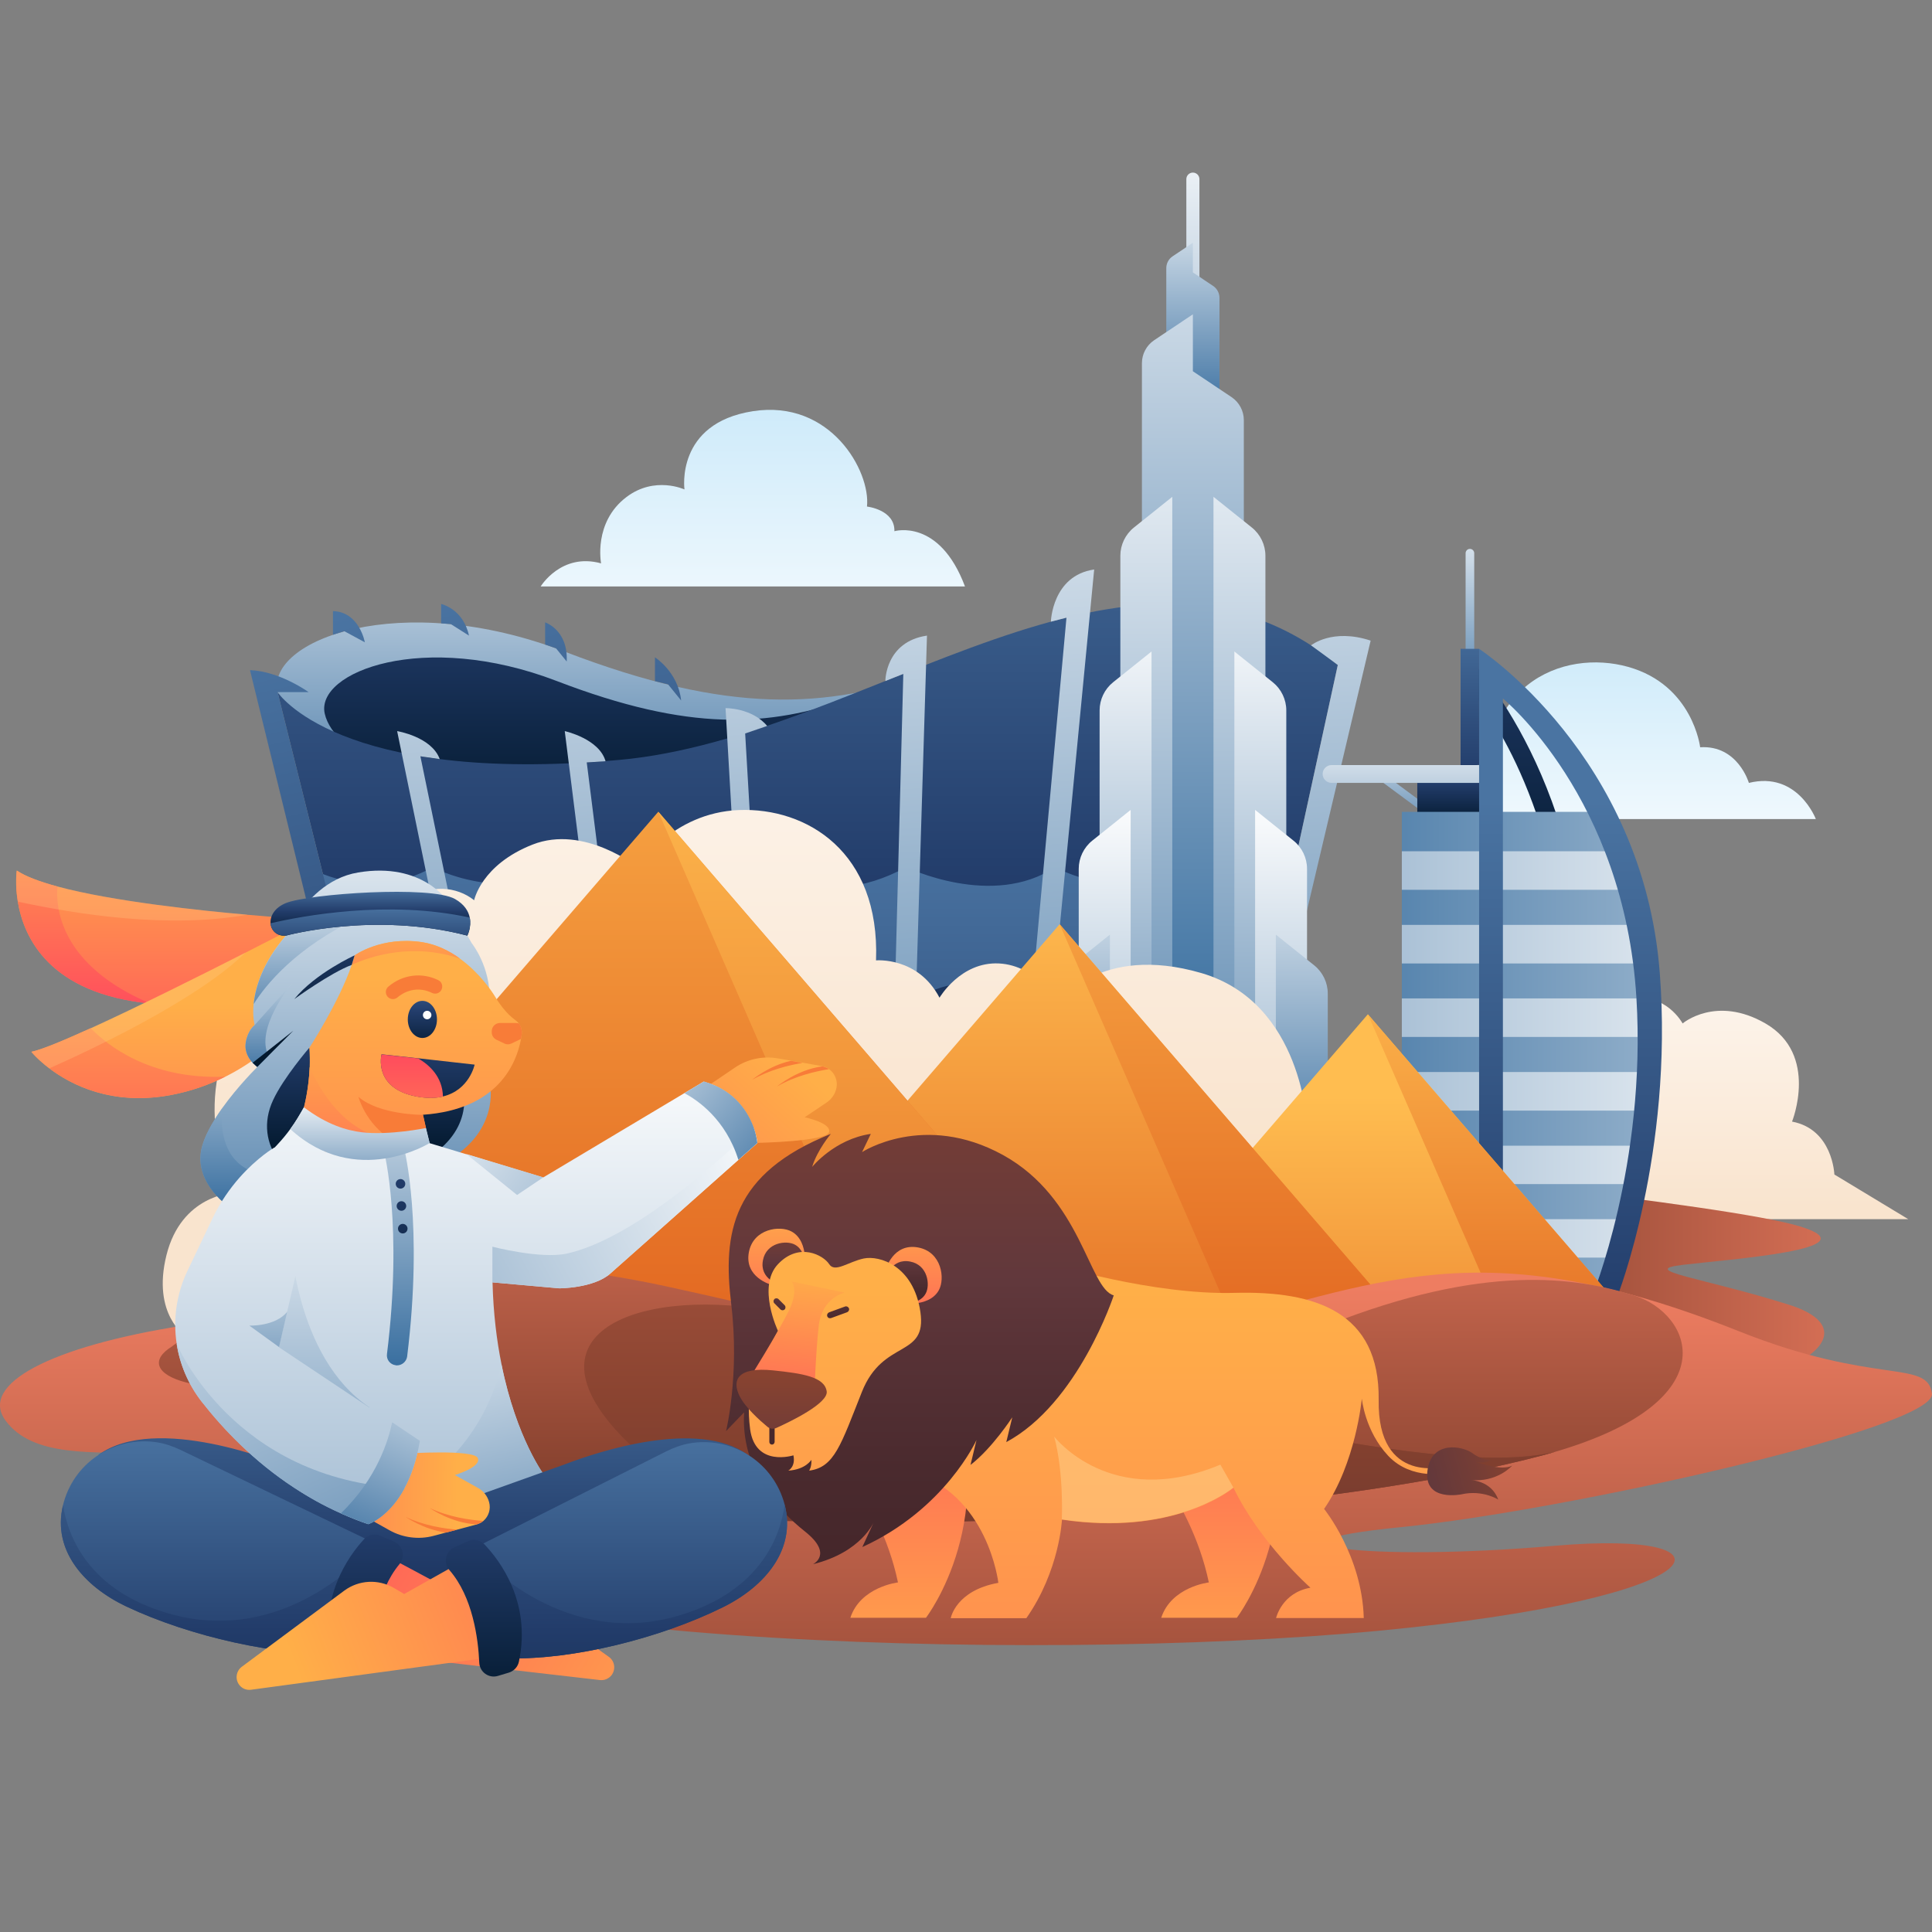 <svg width="1500" height="1500" viewBox="0 0 1500 1500" fill="none" xmlns="http://www.w3.org/2000/svg">
<rect x="0" y="0" width="1500" height="1500" fill="#808080" stroke="none"/>
<path d="M308.449 609.568C308.449 609.568 224.577 577.467 215.498 537.368C206.418 497.269 310.503 456.738 438.366 505.916C566.229 554.986 641.455 550.23 721.869 522.344C721.869 522.236 502.352 671.824 308.449 609.568Z" fill="url(#paint0_linear_200_2)"/>
<path d="M327.255 612.486C327.255 612.486 259.487 586.546 252.137 554.121C244.788 521.696 328.877 489.054 432.205 528.721C535.533 568.388 596.384 564.497 661.342 541.907C661.342 541.907 483.977 662.853 327.255 612.486Z" fill="url(#paint1_linear_200_2)"/>
<path d="M307.043 904.42L215.496 537.368C215.496 537.368 262.08 609.568 480.733 590.005C674.635 572.604 876.32 382.701 1038.66 516.292L954.14 904.42H307.043Z" fill="url(#paint2_linear_200_2)"/>
<path d="M239.383 673.229C239.383 673.229 285.643 701.763 336.01 673.229C336.01 673.229 388.863 703.384 458.252 673.229C458.252 673.229 506.133 707.6 576.388 673.229C576.388 673.229 637.347 710.086 703.494 673.229C703.494 673.229 770.506 705.87 819.252 673.229C819.252 673.229 871.672 703.384 924.309 673.229C924.309 673.229 966.678 701.007 1010.67 673.229L990.564 778.503C990.564 778.503 945.601 751.265 910.907 782.61C910.907 782.61 860.54 745.429 809.308 782.61C809.308 782.61 750.51 739.701 703.494 782.61C703.494 782.61 633.348 746.294 583.845 782.61C583.845 782.61 519.428 742.943 472.303 782.61C472.303 782.61 411.128 738.836 359.14 782.61C359.14 782.61 312.88 750.401 266.62 782.61L239.383 673.229Z" fill="url(#paint3_linear_200_2)"/>
<path d="M377.405 904.421L308.34 567.632C308.34 567.632 335.037 571.955 341.413 589.357L326.39 587.195L391.672 904.312H377.405V904.421Z" fill="url(#paint4_linear_200_2)"/>
<path d="M480.625 904.421L438.473 567.632C438.473 567.632 465.169 573.468 470.141 590.978L455.55 591.951L494.892 904.421H480.625Z" fill="url(#paint5_linear_200_2)"/>
<path d="M583.736 904.42L563.309 549.797C563.309 549.797 583.844 549.473 595.626 563.632L578.548 569.469L598.111 904.42H583.736Z" fill="url(#paint6_linear_200_2)"/>
<path d="M691.282 904.42L701.333 523.209L687.391 528.721C687.391 528.721 687.283 498.242 719.708 493.486L707.17 904.312H691.282V904.42Z" fill="url(#paint7_linear_200_2)"/>
<path d="M789.098 904.421L828.008 479.544L815.902 482.678C815.902 482.678 816.875 446.902 849.516 442.147L804.986 904.421H789.098Z" fill="url(#paint8_linear_200_2)"/>
<path d="M886.371 904.421L941.602 471.87L928.848 470.032C928.848 470.032 929.496 446.902 962.354 442.147L902.259 904.421H886.371Z" fill="url(#paint9_linear_200_2)"/>
<path d="M954.141 904.42L1038.66 516.292C1038.66 516.292 1019.21 501.917 1017.91 501.052C1017.91 501.052 1034.34 487.541 1064.17 497.377L968.083 904.528H954.141V904.42Z" fill="url(#paint10_linear_200_2)"/>
<path d="M307.043 904.42L215.496 537.368H239.599C239.599 537.368 217.226 521.156 194.096 520.291L288.237 904.42H307.043Z" fill="url(#paint11_linear_200_2)"/>
<path d="M267.267 490.028L283.263 498.674C283.263 498.674 279.048 475.004 258.512 474.464V492.838L267.267 490.028Z" fill="url(#paint12_linear_200_2)"/>
<path d="M342.496 483.975V468.951C342.496 468.951 359.573 472.518 364.113 493.486L349.954 484.515L342.496 483.975Z" fill="url(#paint13_linear_200_2)"/>
<path d="M423.232 500.404V483.218C423.232 483.218 441.174 488.947 439.985 513.59L431.663 503.322L423.232 500.404Z" fill="url(#paint14_linear_200_2)"/>
<path d="M508.512 528.83V510.347C508.512 510.347 526.562 521.804 528.831 543.853L518.672 531.316L508.512 528.83Z" fill="url(#paint15_linear_200_2)"/>
<path d="M926.15 276.887C923.34 276.887 921.07 274.617 921.07 271.807V139.08C921.07 136.27 923.34 134 926.15 134C928.96 134 931.23 136.27 931.23 139.08V271.699C931.338 274.617 928.96 276.887 926.15 276.887Z" fill="url(#paint16_linear_200_2)"/>
<path d="M905.504 609.568V208.253C905.504 204.47 907.341 201.011 910.476 198.958L926.148 188.474V211.496L941.82 221.98C944.954 224.033 946.792 227.6 946.792 231.275V609.568H905.504V609.568Z" fill="url(#paint17_linear_200_2)"/>
<path d="M886.588 1051.2V281.966C886.588 274.832 890.155 268.131 896.099 264.132L926.146 244.028V288.235L956.194 308.338C962.138 312.337 965.705 319.039 965.705 326.172V1051.31H886.588V1051.2Z" fill="url(#paint18_linear_200_2)"/>
<path d="M910.153 1051.2H869.838V431.446C869.838 423.015 873.729 414.909 880.322 409.613L910.153 385.727V1051.2V1051.2Z" fill="url(#paint19_linear_200_2)"/>
<path d="M942.146 1051.2H982.462V431.446C982.462 423.015 978.571 414.909 971.978 409.613L942.146 385.727V1051.2V1051.2Z" fill="url(#paint20_linear_200_2)"/>
<path d="M894.048 1051.2H853.732V551.527C853.732 543.097 857.623 534.99 864.217 529.694L894.048 505.808V1051.2V1051.2Z" fill="url(#paint21_linear_200_2)"/>
<path d="M958.359 1051.2H998.675V551.527C998.675 543.097 994.784 534.99 988.19 529.694L958.359 505.808V1051.2Z" fill="url(#paint22_linear_200_2)"/>
<path d="M877.835 1051.2H837.52V674.526C837.52 666.096 841.411 657.989 848.004 652.693L877.835 628.807V1051.2V1051.2Z" fill="url(#paint23_linear_200_2)"/>
<path d="M974.463 1051.2H1014.78V674.526C1014.78 666.096 1010.89 657.989 1004.29 652.693L974.463 628.807V1051.2V1051.2Z" fill="url(#paint24_linear_200_2)"/>
<path d="M861.731 1051.2H821.416V771.369C821.416 762.939 825.307 754.832 831.9 749.536L861.731 725.65V1051.2V1051.2Z" fill="url(#paint25_linear_200_2)"/>
<path d="M990.568 1051.2H1030.88V771.369C1030.88 762.939 1026.99 754.832 1020.4 749.536L990.568 725.65V1051.2Z" fill="url(#paint26_linear_200_2)"/>
<path d="M144.488 1037.69C144.488 1037.69 117.683 1020.93 129.248 974.458C140.813 927.982 180.371 926.253 180.371 926.253C180.371 926.253 146.001 855.89 185.884 792.553C225.766 729.216 308.342 735.917 308.342 735.917C308.342 735.917 304.992 711.707 318.826 698.953C332.661 686.091 354.818 688.145 368.113 698.953C368.113 698.953 373.625 671.392 413.508 655.719C453.391 640.047 495.003 673.229 495.003 673.229C495.003 673.229 521.375 630.968 573.796 628.915C626.216 626.861 683.285 661.232 680.15 745.645C680.15 745.645 712.683 742.619 729.436 774.611C729.436 774.611 745.865 746.51 775.588 748.023C805.311 749.536 821.632 778.502 821.632 778.502C821.632 778.502 853.841 732.459 932.742 755.481C1011.75 778.503 1014.89 874.697 1014.89 874.697V976.404L144.488 1037.69Z" fill="url(#paint27_linear_200_2)"/>
<path d="M1243.7 946.573H1481.59L1424.2 911.878C1424.2 911.878 1423.01 876.751 1391.34 870.806C1391.34 870.806 1412.41 818.71 1370.69 794.607C1332.32 772.45 1306.38 794.607 1306.38 794.607C1306.38 794.607 1293.31 769.964 1264.12 775.152L1243.7 946.573Z" fill="url(#paint28_linear_200_2)"/>
<path d="M1038.66 904.42C1038.66 904.42 1341.3 934.684 1397.93 952.302C1454.57 969.919 1342.16 977.701 1306.49 982.025C1270.83 986.348 1322.38 991.968 1389.07 1013.04C1455.76 1034.12 1393.28 1079.41 1275.47 1082C1157.55 1084.49 1007.21 1051.41 1007.21 1051.41L1038.66 904.42Z" fill="url(#paint29_linear_200_2)"/>
<path d="M1154.53 635.94H1409.82C1409.82 635.94 1395.66 598.543 1357.83 607.839C1357.83 607.839 1349.29 578.332 1320 580.169C1320 580.169 1314.38 531.964 1264.23 517.805C1214.08 503.646 1142.21 530.126 1154.53 635.94Z" fill="url(#paint30_linear_200_2)"/>
<path d="M1231.49 755.481C1222.52 586.762 1134 503.754 1134 503.754V1007.1H1146.86V542.34C1146.86 542.34 1212.25 618.971 1218.84 774.72C1224.35 903.988 1194.85 1007.1 1194.85 1007.1H1208.36C1208.47 1007.21 1238.84 895.449 1231.49 755.481Z" fill="url(#paint31_linear_200_2)"/>
<path d="M1114.11 637.454L1063.85 600.273L1067.31 595.625L1117.46 632.806L1114.11 637.454Z" fill="url(#paint32_linear_200_2)"/>
<path d="M1153.24 600.921H1100.38V645.884H1153.24V600.921Z" fill="url(#paint33_linear_200_2)"/>
<path d="M1157.45 607.839H1033.8C1030.02 607.839 1026.88 604.704 1026.88 600.921C1026.88 597.138 1030.02 594.004 1033.8 594.004H1157.45C1161.23 594.004 1164.37 597.138 1164.37 600.921C1164.37 604.704 1161.23 607.839 1157.45 607.839Z" fill="url(#paint34_linear_200_2)"/>
<path d="M1249.75 1007.21H1088.38V630.32H1249.75L1254.73 649.127C1278.07 737.323 1281.75 829.626 1265.53 919.444L1249.75 1007.21Z" fill="url(#paint35_linear_200_2)"/>
<path d="M1088.38 660.908V690.847H1264.24C1262.29 680.796 1260.13 670.852 1257.75 660.908H1088.38Z" fill="url(#paint36_linear_200_2)"/>
<path d="M1088.38 832.329V862.268H1273.1C1273.96 852.324 1274.61 842.381 1274.94 832.329H1088.38Z" fill="url(#paint37_linear_200_2)"/>
<path d="M1088.38 889.397V919.336H1265.53C1267.37 909.392 1268.88 899.449 1270.18 889.505H1088.38V889.397Z" fill="url(#paint38_linear_200_2)"/>
<path d="M1255.27 976.404L1260.67 946.573H1088.38V976.404H1255.27Z" fill="url(#paint39_linear_200_2)"/>
<path d="M1088.38 718.084V748.023H1272.45C1271.48 738.08 1270.29 728.028 1268.78 718.084H1088.38Z" fill="url(#paint40_linear_200_2)"/>
<path d="M1088.38 775.153V805.092H1275.37C1275.26 795.148 1275.05 785.205 1274.5 775.153H1088.38Z" fill="url(#paint41_linear_200_2)"/>
<path d="M1288.66 755.481C1275.8 586.762 1148.37 503.754 1148.37 503.754V1007.1H1166.85V542.34C1166.85 542.34 1260.99 618.971 1270.51 774.72C1278.4 903.988 1235.92 1007.1 1235.92 1007.1H1255.48C1255.59 1007.21 1299.36 895.449 1288.66 755.481Z" fill="url(#paint42_linear_200_2)"/>
<path d="M1141.24 551.959C1139.4 551.959 1137.89 550.446 1137.89 548.609V429.5C1137.89 427.663 1139.4 426.15 1141.24 426.15C1143.08 426.15 1144.59 427.663 1144.59 429.5V548.717C1144.59 550.446 1143.08 551.959 1141.24 551.959Z" fill="url(#paint43_linear_200_2)"/>
<path d="M1148.37 503.754H1134V593.896H1148.37V503.754Z" fill="url(#paint44_linear_200_2)"/>
<path d="M1293.1 1055.41H831.039L1062.01 787.474L1293.1 1055.41Z" fill="url(#paint45_linear_200_2)"/>
<path d="M1293.1 1055.41H1178.85L1062.01 787.474L1293.1 1055.41Z" fill="url(#paint46_linear_200_2)"/>
<path d="M1114 1055.41H531.428L822.713 717.544L1114 1055.41Z" fill="url(#paint47_linear_200_2)"/>
<path d="M1114 1055.41H970.033L822.715 717.544L1114 1055.41Z" fill="url(#paint48_linear_200_2)"/>
<path d="M877.73 1055.41H144.49L511.11 630.212L877.73 1055.41Z" fill="url(#paint49_linear_200_2)"/>
<path d="M877.731 1055.41H696.475L511.111 630.212L877.731 1055.41Z" fill="url(#paint50_linear_200_2)"/>
<path d="M564.609 1033.47C564.609 1033.47 776.993 1070.11 923.339 1033.47C1069.79 996.831 1147.83 952.949 1349.84 1033.47C1456.41 1075.95 1496.29 1055.2 1499.97 1081.89C1503.64 1108.59 1215.71 1172.9 1087.84 1185.65C959.979 1198.3 1058.88 1213 1207.06 1200.14C1355.24 1187.27 1338.81 1240.67 1069.79 1266.18C800.664 1291.68 277.215 1277.09 233.225 1181.87C189.234 1086.65 46.564 1159.82 4.411 1103.08C-37.741 1046.33 227.712 985.915 564.609 1033.47Z" fill="url(#paint51_linear_200_2)"/>
<path d="M806.934 1091.4C806.934 1091.4 909.289 1076.92 1030.88 1028.82C1152.48 980.619 1223.92 991.644 1268.78 1005.8C1313.63 1019.96 1343.46 1087.41 1207.06 1127.29C1070.66 1167.28 806.934 1091.4 806.934 1091.4Z" fill="url(#paint52_linear_200_2)"/>
<path d="M133.571 1045.36C133.571 1045.36 258.408 942.249 518.025 998.885C777.642 1055.41 1097.89 1153.77 1207.06 1127.29C1207.06 1127.29 974.03 1199.27 518.025 1177.76C62.02 1156.25 400.213 1045.36 274.944 1068.6C149.675 1091.84 100.065 1065.9 133.571 1045.36Z" fill="url(#paint53_linear_200_2)"/>
<path d="M620.056 1022.23C619.191 1022.01 618.219 1021.8 617.354 1021.58C616.489 1021.37 615.516 1021.15 614.652 1020.93C510.135 996.507 404.861 1028.07 477.71 1109.78C534.021 1173.01 622.326 1181.01 622.326 1181.01L622.974 1181.22C1009.7 1188.25 1207.06 1127.29 1207.06 1127.29C1111.84 1150.31 856.111 1078.54 620.056 1022.23Z" fill="url(#paint54_linear_200_2)"/>
<path d="M749.214 455.333H419.775C419.775 455.333 435.772 428.853 466.684 437.391C466.684 437.391 460.415 405.506 486.463 385.835C508.404 369.298 531.426 379.999 531.426 379.999C531.426 379.999 524.184 328.659 584.495 319.256C644.806 309.852 676.042 365.84 673.123 393.293C673.123 393.293 694.848 395.671 694.416 412.424C694.416 412.424 729.219 402.048 749.214 455.333Z" fill="url(#paint55_linear_200_2)"/>
<path d="M630.928 1109.26C630.928 1109.26 682.7 1159.09 697.183 1228.59C697.183 1228.59 668.109 1231.94 660.218 1256.04H718.908C718.908 1256.04 779.867 1177.25 734.688 1067.76L630.928 1109.26Z" fill="url(#paint56_linear_200_2)"/>
<path d="M872.277 1109.26C872.277 1109.26 924.049 1159.09 938.533 1228.59C938.533 1228.59 909.458 1231.94 901.568 1256.04H960.257C960.257 1256.04 1021.22 1177.25 976.038 1067.76L872.277 1109.26Z" fill="url(#paint57_linear_200_2)"/>
<path d="M1123.03 1138.34V1143.63C1123.03 1143.63 1096.12 1149.69 1077.85 1130.34C1059.59 1110.89 1057.32 1085.81 1057.32 1085.81C1057.32 1085.81 1052.78 1135.74 1028.03 1171.52C1028.03 1171.52 1057.53 1207.84 1058.83 1256.26H990.737C990.737 1256.26 995.168 1236.59 1017.43 1232.7C1017.43 1232.7 978.415 1198.11 957.663 1155.09C957.663 1155.09 957.555 1155.2 957.447 1155.31C954.096 1158.01 909.674 1192.6 824.504 1179.84C824.504 1179.84 822.666 1219.51 796.834 1256.37H738.145C738.145 1256.37 741.928 1234.86 775.11 1228.91C775.11 1228.91 767.328 1159.85 706.477 1142.23L817.154 981.509C817.154 981.509 894.758 1005.5 958.312 1003.77C1021.86 1002.05 1071.26 1019.01 1070.39 1086.78C1069.31 1154.12 1123.03 1138.34 1123.03 1138.34Z" fill="url(#paint58_linear_200_2)"/>
<path d="M563.699 1111.1C563.699 1111.1 574.399 1067.65 567.698 1012.31C560.997 956.973 568.347 911.038 645.086 880.342C645.086 880.342 634.71 892.448 630.495 906.066C630.495 906.066 647.788 884.449 676.106 880.342L669.297 894.501C669.297 894.501 717.286 863.049 778.57 896.663C839.853 930.385 845.257 1000.32 864.712 1005.72C864.712 1005.72 837.259 1089.59 781.272 1119.64L785.919 1100.4C785.919 1100.4 770.463 1124.29 753.494 1137.37L758.142 1118.02C758.142 1118.02 733.931 1171.74 669.513 1201.13L678.592 1181.36C678.592 1181.36 669.189 1205.03 631.252 1214.43C631.252 1214.43 647.14 1206.65 625.091 1189.14C603.042 1171.63 574.94 1140.18 577.75 1096.51L563.699 1111.1Z" fill="url(#paint59_linear_200_2)"/>
<path d="M687.672 985.724C687.672 985.724 693.292 964.864 712.855 968.539C731.23 971.997 733.824 992.749 728.96 1001.61C721.07 1016.2 696.427 1011.56 696.427 1011.56L687.672 985.724Z" fill="url(#paint60_linear_200_2)"/>
<path d="M687.672 992.317C687.672 992.317 691.887 976.645 706.587 979.455C720.421 982.049 722.367 997.721 718.692 1004.31C712.747 1015.23 694.157 1011.77 694.157 1011.77L687.672 992.317Z" fill="url(#paint61_linear_200_2)"/>
<path d="M598.61 997.397C598.61 997.397 577.75 991.777 581.424 972.214C584.883 953.84 605.635 951.246 614.498 956.109C629.089 964 624.442 988.643 624.442 988.643L598.61 997.397Z" fill="url(#paint62_linear_200_2)"/>
<path d="M605.203 997.397C605.203 997.397 589.531 993.182 592.341 978.482C594.935 964.648 610.607 962.702 617.2 966.377C628.117 972.322 624.658 990.912 624.658 990.912L605.203 997.397Z" fill="url(#paint63_linear_200_2)"/>
<path d="M587.046 1065.16L604.016 1033.28C604.016 1033.28 587.587 998.91 604.016 981.508C620.444 964.107 639.359 974.591 643.79 981.508C648.222 988.426 658.706 979.563 670.703 977.077C682.701 974.591 709.289 982.481 714.585 1018.58C719.881 1054.68 685.619 1039.22 669.19 1080.62C652.761 1121.91 647.898 1139.2 628.226 1141.8C628.226 1141.8 630.28 1138.88 629.956 1133.37C629.956 1133.37 625.632 1140.93 612.014 1141.8C612.014 1141.8 617.85 1138.88 616.013 1129.91C616.013 1129.91 586.506 1139.42 582.399 1109.7C578.508 1079.97 587.046 1065.16 587.046 1065.16Z" fill="url(#paint64_linear_200_2)"/>
<path d="M580.127 1073.06C580.127 1073.06 605.202 1032.96 612.768 1016.96C620.334 1000.96 614.606 994.911 614.606 994.911L655.786 1003.56C655.786 1003.56 638.276 1007.34 635.682 1029.17C633.196 1051.01 632.115 1086.46 632.115 1086.46L580.127 1073.06Z" fill="url(#paint65_linear_200_2)"/>
<path d="M599.368 1121.58C598.287 1121.58 597.314 1120.72 597.314 1119.53V1102.45C597.314 1101.37 598.179 1100.4 599.368 1100.4C600.449 1100.4 601.422 1101.27 601.422 1102.45V1119.53C601.314 1120.72 600.449 1121.58 599.368 1121.58Z" fill="url(#paint66_linear_200_2)"/>
<path d="M602.825 1108.61C600.448 1109.7 597.637 1109.37 595.692 1107.64C589.963 1102.89 578.399 1092.62 574.075 1083.65C568.239 1071.54 572.454 1061.06 600.448 1063.98C623.037 1066.35 640.114 1068.95 641.844 1080.19C643.249 1089.48 613.634 1103.75 602.825 1108.61Z" fill="url(#paint67_linear_200_2)"/>
<path d="M642.275 1021.93C641.843 1020.74 642.491 1019.45 643.68 1018.91L656.11 1014.37C657.299 1013.93 658.596 1014.58 659.136 1015.77C659.568 1016.96 658.92 1018.26 657.731 1018.8L645.301 1023.34C644.004 1023.77 642.707 1023.23 642.275 1021.93Z" fill="url(#paint68_linear_200_2)"/>
<path d="M601.205 1008.64C602.07 1007.77 603.583 1007.77 604.448 1008.64L609.203 1013.39C610.068 1014.26 610.068 1015.77 609.203 1016.64C608.339 1017.5 606.826 1017.5 605.961 1016.64L601.205 1011.88C600.34 1011.02 600.34 1009.61 601.205 1008.64Z" fill="url(#paint69_linear_200_2)"/>
<path opacity="0.6" d="M957.555 1154.87C957.555 1154.87 957.447 1154.98 957.339 1155.09C953.988 1157.79 909.566 1192.38 824.396 1179.63C824.396 1179.63 826.125 1143.85 818.451 1115.32C818.451 1115.32 862.225 1172.71 947.503 1137.15L957.555 1154.87Z" fill="#FFCA83"/>
<path d="M1134.81 1160.17C1134.81 1160.17 1105.52 1166.33 1108.22 1142.23C1110.93 1118.13 1135.46 1122.45 1143.46 1128.4C1151.46 1134.34 1157.51 1133.37 1157.51 1133.37C1157.51 1133.37 1153.4 1136.83 1146.16 1134.99C1146.16 1134.99 1165.18 1142.45 1174.05 1137.91C1174.05 1137.91 1162.48 1151.31 1141.08 1149.04C1141.08 1149.04 1157.73 1149.04 1163.24 1164.28C1163.24 1164.28 1151.24 1156.5 1134.81 1160.17Z" fill="url(#paint70_linear_200_2)"/>
<path d="M271.516 735.255L121.718 779.525C119.968 779.422 118.321 779.216 116.571 779.113C38.428 771.392 18.455 728.151 13.822 700.148C11.454 686.146 12.999 675.953 12.999 675.953C19.691 680.483 30.81 684.602 44.503 688.308C87.846 699.942 156.723 707.149 192.139 710.237C206.038 711.473 214.789 712.09 214.789 712.09L271.516 735.255Z" fill="url(#paint71_linear_200_2)"/>
<path d="M116.674 779.113C-0.591 767.48 13.102 675.953 13.102 675.953C19.794 680.483 30.913 684.602 44.606 688.308C43.165 704.369 46.459 749.36 116.674 779.113Z" fill="url(#paint72_linear_200_2)"/>
<path opacity="0.3" d="M192.137 710.134C131.086 721.15 60.356 710.031 13.924 700.045C11.556 686.043 13.1 675.851 13.1 675.851C19.792 680.381 30.911 684.499 44.604 688.205C87.845 699.942 156.721 707.046 192.137 710.134Z" fill="#FFCA83"/>
<path d="M238.265 781.379C238.265 781.379 217.366 814.736 174.949 835.945C162.697 842.019 148.695 847.166 132.84 850.152C87.129 858.8 55.213 842.328 38.431 829.561C29.166 822.56 24.43 816.692 24.43 816.692C32.151 815.148 49.242 808.044 70.553 798.366C106.896 781.791 155.387 757.596 190.495 739.682C217.057 726.195 236 716.312 236 716.312L238.265 781.379Z" fill="url(#paint73_linear_200_2)"/>
<path d="M351.821 898.437L182.667 936.736L178.755 937.663C178.755 937.663 151.061 919.646 156.208 892.878C158.164 882.788 164.856 871.154 172.372 860.55C184.83 843.048 199.758 828.428 199.758 828.428C199.758 828.428 188.845 821.016 190.801 809.279C192.345 799.807 197.699 795.895 197.699 795.895C197.699 795.895 195.949 789.82 196.875 779.525C198.111 766.862 203.567 747.815 221.996 726.401C221.996 726.401 224.364 720.635 229.409 712.914C237.851 699.839 253.809 681.41 278.003 677.395C328.348 668.952 348.012 700.25 348.012 700.25L366.235 732.269C366.235 732.269 381.06 750.492 380.133 777.054C379.104 803.616 380.133 839.753 380.133 839.753C380.133 839.753 388.988 874.037 351.821 898.437Z" fill="url(#paint74_linear_200_2)"/>
<path d="M357.691 838.106C357.691 838.106 371.178 868.993 339.262 894.01L299.521 889.378V828.326L357.691 838.106Z" fill="url(#paint75_linear_200_2)"/>
<path d="M196.157 909.659C196.157 909.659 188.538 925.308 182.773 936.839L178.861 937.766C178.861 937.766 151.166 919.749 156.314 892.981C158.27 882.891 164.962 871.257 172.478 860.653C171.036 877.435 173.713 901.011 196.157 909.659Z" fill="url(#paint76_linear_200_2)"/>
<path d="M240.115 813.501C240.115 813.501 220.039 836.768 212.009 854.167C203.876 871.567 206.964 888.451 216.23 900.497C216.23 900.497 290.872 850.152 289.842 849.637C288.813 849.123 240.115 813.501 240.115 813.501Z" fill="url(#paint77_linear_200_2)"/>
<path d="M208.404 819.678L199.756 828.429C199.756 828.429 188.843 821.016 190.799 809.28C192.343 799.808 197.697 795.895 197.697 795.895L227.554 762.538C224.671 765.936 198.109 798.778 208.404 819.678Z" fill="url(#paint78_linear_200_2)"/>
<path d="M279.55 711.988C229.411 735.461 205.937 765.215 196.98 779.526C198.216 766.862 203.672 747.816 222.101 726.401C222.101 726.401 224.469 720.636 229.514 712.914L279.55 711.988Z" fill="url(#paint79_linear_200_2)"/>
<path d="M649.461 844.386C649.049 846.754 648.123 849.019 646.784 850.976C645.446 852.932 643.799 854.682 641.74 856.02L624.752 867.448C624.752 867.448 645.961 871.875 643.593 879.082C641.225 886.289 587.998 887.318 587.998 887.318L556.699 882.171L547.434 844.592L570.495 828.943C580.276 822.251 592.322 819.677 603.955 821.737L614.045 823.487L623.002 825.031L638.033 827.708C638.239 827.708 638.445 827.811 638.548 827.811C640.504 828.223 642.254 828.943 643.696 830.076C648.123 833.267 650.491 838.724 649.461 844.386Z" fill="url(#paint80_linear_200_2)"/>
<path d="M623.003 825.237C612.708 826.987 597.368 830.591 583.881 838.415C583.881 838.415 596.75 827.502 614.046 823.59L623.003 825.237ZM638.549 827.914C618.679 830.488 603.236 843.563 603.236 843.563C617.341 835.327 633.402 831.723 643.697 830.076C642.153 829.149 640.403 828.326 638.549 827.914Z" fill="#F87C38"/>
<path d="M587.998 887.421C587.998 887.421 582.232 892.569 573.275 900.496C544.654 925.926 483.396 980.389 473.719 988.934C460.849 1000.26 434.184 1000.26 434.184 1000.26L382.398 995.626C383.016 1019.82 385.693 1041.03 389.399 1059.35C401.033 1117.21 422.962 1145.94 422.962 1145.94L427.595 1175.69H266.163C252.47 1169.72 239.91 1162.72 228.379 1155.1L185.138 943.531C181.947 927.882 187.918 911.821 200.581 902.144C204.597 899.055 208.715 895.555 213.039 891.128C213.76 890.407 214.48 889.583 215.201 888.862C219.319 884.435 222.614 880.42 225.29 876.714C229.614 870.846 232.6 865.595 235.895 859.829C253.912 873.522 269.561 877.846 280.68 879.185C302.197 881.759 330.612 875.89 330.612 875.89L333.495 887.524L421.727 914.189L531.167 848.813L546.301 839.753C570.804 846.651 580.894 864.051 585.115 875.89C587.586 882.479 587.998 887.421 587.998 887.421Z" fill="url(#paint81_linear_200_2)"/>
<path d="M427.494 1175.59H310.95C309.817 1168.69 308.891 1163.65 308.891 1163.65C363.971 1132.55 382.812 1087.77 389.298 1059.25C400.932 1117.11 422.861 1145.84 422.861 1145.84L427.494 1175.59Z" fill="url(#paint82_linear_200_2)"/>
<path d="M439.127 1136.67C433.98 1138.63 430.788 1139.66 430.788 1139.66L334.32 1174.15L226.115 1139.86C226.115 1139.86 226.012 1139.86 225.909 1139.76L225.395 1139.56V1139.45C216.129 1135.54 121.102 1097.14 76.42 1129.57L322.995 1262.79V1268.76L328.555 1265.78L334.114 1268.76V1262.79L580.689 1129.57C541.67 1101.36 464.248 1127.1 439.127 1136.67Z" fill="url(#paint83_linear_200_2)"/>
<path d="M264.725 1283.9C215.925 1285.96 147.769 1270.72 98.248 1247.35C64.273 1231.29 39.153 1201.95 49.654 1165.81C58.92 1133.89 90.321 1114.95 121.722 1119.79C128.002 1120.72 134.076 1122.88 139.842 1125.55L290.566 1197.93L264.725 1283.9Z" fill="url(#paint84_linear_200_2)"/>
<path d="M98.245 1247.35C65.094 1231.7 40.488 1203.49 48.93 1168.69C52.74 1192.58 68.492 1234.89 131.294 1252.81C221.378 1278.65 284.386 1205.96 284.386 1205.96L282.842 1223.77L264.825 1283.9C215.922 1285.96 147.766 1270.72 98.245 1247.35Z" fill="url(#paint85_linear_200_2)"/>
<path d="M307.041 1211.73L345.546 1232.32L353.577 1227.38C365.416 1220.07 380.55 1220.58 391.875 1228.71L472.694 1286.37C477.327 1289.66 478.254 1296.15 474.753 1300.68C472.591 1303.36 469.194 1304.8 465.797 1304.39L273.787 1282.25L307.041 1211.73Z" fill="url(#paint86_linear_200_2)"/>
<path d="M305.908 1196.9L295.303 1192.37C290.876 1190.52 285.832 1191.55 282.537 1195.15C270.903 1207.81 246.812 1240.55 257.519 1286.57C258.446 1290.59 261.534 1293.88 265.55 1294.91L274.198 1297.28C281.302 1299.24 288.303 1294.09 288.405 1286.68C288.92 1268.04 292.524 1235.51 310.129 1214.4C314.968 1208.64 312.806 1199.89 305.908 1196.9Z" fill="url(#paint87_linear_200_2)"/>
<path d="M395.579 1287.5C444.482 1288.63 512.226 1272.16 561.335 1247.76C595.001 1231.08 619.504 1201.22 608.385 1165.29C598.501 1133.58 566.791 1115.16 535.39 1120.61C529.11 1121.74 523.139 1123.91 517.373 1126.79L368.09 1201.95L395.579 1287.5Z" fill="url(#paint88_linear_200_2)"/>
<path d="M561.332 1247.86C594.175 1231.6 618.163 1202.98 609.206 1168.28C605.912 1192.27 590.983 1234.79 528.387 1253.94C438.817 1281.43 374.471 1209.98 374.471 1209.98L376.427 1227.79L395.576 1287.5C444.479 1288.74 512.223 1272.16 561.332 1247.86Z" fill="url(#paint89_linear_200_2)"/>
<path d="M351.924 1216.15L313.831 1237.57L305.698 1232.83C293.652 1225.83 278.621 1226.66 267.399 1234.89L187.712 1294.09C183.182 1297.49 182.358 1303.97 185.962 1308.4C188.124 1311.08 191.521 1312.42 195.022 1311.9L386.619 1285.96L351.924 1216.15Z" fill="url(#paint90_linear_200_2)"/>
<path d="M352.75 1201.33L363.354 1196.59C367.678 1194.64 372.826 1195.67 376.12 1199.06C387.96 1211.42 412.669 1243.85 402.888 1290.07C402.065 1294.09 399.079 1297.38 395.064 1298.62L386.519 1301.19C379.518 1303.25 372.414 1298.21 372.105 1290.9C371.281 1272.26 367.06 1239.83 348.94 1219.04C343.896 1213.27 345.955 1204.42 352.75 1201.33Z" fill="url(#paint91_linear_200_2)"/>
<path d="M379.724 1166.22C379.106 1163.85 377.973 1161.69 376.532 1159.84C375.091 1157.98 373.238 1156.44 371.076 1155.21L353.162 1145.22C353.162 1145.22 373.958 1139.04 370.973 1132.04C367.987 1125.04 314.966 1128.54 314.966 1128.54L284.182 1136.26L278.211 1174.56L302.508 1188.15C312.804 1193.92 325.055 1195.46 336.483 1192.47L346.469 1189.8L355.221 1187.53L369.943 1183.62C370.149 1183.62 370.252 1183.52 370.458 1183.41C372.311 1182.9 374.061 1181.97 375.4 1180.74C379.312 1177.34 381.268 1171.68 379.724 1166.22Z" fill="url(#paint92_linear_200_2)"/>
<path d="M346.265 1189.9C328.66 1187.43 314.967 1177.75 314.967 1177.75C329.072 1184.44 344.618 1186.81 355.016 1187.64L346.265 1189.9ZM375.195 1180.84C364.797 1180.12 348.427 1177.85 333.704 1170.85C333.704 1170.85 350.177 1182.59 370.253 1183.52C372.106 1182.9 373.754 1181.97 375.195 1180.84Z" fill="#F87C38"/>
<path d="M308.171 1060.08C307.862 1060.08 307.553 1060.08 307.244 1059.97C302.92 1059.46 299.831 1055.55 300.449 1051.22C312.803 951.665 298.39 895.04 298.287 894.525C297.154 890.304 299.728 885.98 303.949 884.95C308.171 883.818 312.495 886.392 313.524 890.613C314.142 892.981 328.761 950.738 316.098 1053.28C315.48 1057.19 312.083 1060.08 308.171 1060.08Z" fill="url(#paint93_linear_200_2)"/>
<path d="M225.395 959.181C225.395 959.181 228.278 1053.59 287.065 1092.82L256.179 1110.52L162.182 1034.85L225.395 959.181Z" fill="url(#paint94_linear_200_2)"/>
<path d="M405.051 803.102C404.948 804.132 404.742 805.264 404.536 806.5C401.138 825.34 386.828 861.477 328.35 865.492L330.718 875.788C330.718 875.788 328.659 880.215 326.497 884.333C324.541 887.936 322.687 891.334 322.173 891.025C321.143 890.51 252.267 894.114 252.267 894.114L247.84 884.745L236 859.727C236 859.727 239.809 845.519 240.427 828.429C240.633 823.693 240.53 818.648 240.118 813.604C240.118 813.604 263.283 777.981 273.063 749.154C273.887 746.683 274.711 744.213 275.328 741.845C275.328 741.845 295.816 726.813 327.629 731.549C338.954 733.299 348.941 738.344 357.28 744.418C372.311 755.332 381.783 769.539 384.048 773.246C386.828 777.981 392.696 786.732 400.212 792.086C401.344 792.91 402.271 793.836 402.992 794.866C404.639 797.234 405.462 800.117 405.051 803.102Z" fill="url(#paint95_linear_200_2)"/>
<path d="M357.279 744.315C320.833 731.858 288.609 742.05 273.062 749.051C273.886 746.58 274.71 744.109 275.327 741.741C275.327 741.741 295.815 726.71 327.628 731.446C338.953 733.196 349.043 738.241 357.279 744.315Z" fill="url(#paint96_linear_200_2)"/>
<path d="M294.787 883.097L261.636 892.878L247.84 884.745L236 859.727C236 859.727 239.809 845.519 240.427 828.429C246.81 843.151 263.386 874.037 294.787 883.097Z" fill="url(#paint97_linear_200_2)"/>
<path d="M330.716 875.787C330.716 875.787 328.657 880.215 326.495 884.333C315.067 884.642 303.845 884.95 303.845 884.95C283.46 871.978 278.312 851.593 278.312 851.593C294.476 865.698 328.451 865.595 328.451 865.595L330.716 875.787Z" fill="#F87C38"/>
<path d="M587.997 887.421C587.997 887.421 486.484 977.712 473.615 988.934C460.746 1000.26 434.081 1000.26 434.081 1000.26L382.295 995.626V967.932C382.295 967.932 419.873 977.712 440.052 973.285C489.058 962.475 553.096 906.468 585.217 875.788C587.585 882.48 587.997 887.421 587.997 887.421Z" fill="url(#paint98_linear_200_2)"/>
<path d="M421.83 914.086L401.445 927.779L362.014 895.966L421.83 914.086Z" fill="url(#paint99_linear_200_2)"/>
<path d="M588 887.421C588 887.421 582.234 892.569 573.277 900.496C563.394 868.786 541.259 853.961 531.375 848.71L546.509 839.651C571.012 846.548 581.102 863.948 585.323 875.787C587.588 882.479 588 887.421 588 887.421Z" fill="url(#paint100_linear_200_2)"/>
<path d="M325.98 1118.66C323.304 1134.31 318.98 1146.15 314.038 1155.31C308.89 1164.88 303.125 1171.27 298.183 1175.59C291.285 1181.56 285.931 1183.31 285.931 1183.31C279.136 1181.05 272.547 1178.37 266.164 1175.59C265.649 1175.38 265.135 1175.18 264.62 1174.87C251.545 1169.1 239.499 1162.31 228.38 1155C197.185 1134.61 173.402 1109.7 156.415 1087.98C146.12 1074.69 139.634 1059.25 137.163 1043.29C134.28 1024.35 136.957 1004.69 145.502 986.772L164.857 946.208C171.034 933.133 178.653 922.632 185.86 914.395C192.964 906.365 199.656 900.6 204.701 896.687C209.745 892.775 212.937 891.025 212.937 891.025C233.631 907.086 242.999 933.854 236.719 959.283L236.204 961.342V961.445L216.54 1045.97L304.257 1104.45L325.98 1118.66Z" fill="url(#paint101_linear_200_2)"/>
<path d="M314.039 1155.41C308.891 1164.99 303.126 1171.37 298.184 1175.69C291.286 1181.66 285.933 1183.41 285.933 1183.41C279.138 1181.15 272.549 1178.47 266.166 1175.69C265.651 1175.49 265.136 1175.28 264.621 1174.97C251.546 1169.21 239.5 1162.41 228.381 1155.1C197.186 1134.72 173.404 1109.8 156.416 1088.08C146.121 1074.8 139.635 1059.35 137.164 1043.4C137.267 1043.29 180.611 1149.03 314.039 1155.41Z" fill="url(#paint102_linear_200_2)"/>
<path d="M216.644 1045.87L193.582 1029.19C193.582 1029.19 213.864 1030.01 223.027 1018.38L216.644 1045.87Z" fill="url(#paint103_linear_200_2)"/>
<path d="M333.599 887.421C333.599 887.421 276.357 923.249 225.395 876.611C229.719 870.743 232.704 865.492 235.999 859.726C254.016 873.419 269.665 877.743 280.784 879.082C302.301 881.656 330.717 875.787 330.717 875.787L333.599 887.421Z" fill="url(#paint104_linear_200_2)"/>
<path d="M325.98 1118.66C320.627 1150.57 307.963 1167.25 298.286 1175.59C291.388 1181.56 286.034 1183.31 286.034 1183.31C279.239 1181.05 272.65 1178.37 266.267 1175.59C265.752 1175.38 265.237 1175.18 264.723 1174.87C292.932 1147.69 301.786 1117.42 304.463 1104.24L325.98 1118.66Z" fill="url(#paint105_linear_200_2)"/>
<path d="M311.667 940.032C313.714 940.032 315.374 938.372 315.374 936.325C315.374 934.279 313.714 932.619 311.667 932.619C309.62 932.619 307.961 934.279 307.961 936.325C307.961 938.372 309.62 940.032 311.667 940.032Z" fill="url(#paint106_linear_200_2)"/>
<path d="M312.699 957.637C314.746 957.637 316.405 955.977 316.405 953.93C316.405 951.883 314.746 950.224 312.699 950.224C310.652 950.224 308.992 951.883 308.992 953.93C308.992 955.977 310.652 957.637 312.699 957.637Z" fill="url(#paint107_linear_200_2)"/>
<path d="M310.949 922.838C312.995 922.838 314.655 921.179 314.655 919.132C314.655 917.085 312.995 915.426 310.949 915.426C308.902 915.426 307.242 917.085 307.242 919.132C307.242 921.179 308.902 922.838 310.949 922.838Z" fill="url(#paint108_linear_200_2)"/>
<path d="M368.501 826.576C368.501 826.576 364.485 846.343 343.894 851.285C338.438 852.623 331.849 852.829 323.921 851.388C289.329 845.211 296.227 818.546 296.227 818.546L324.642 821.634L368.501 826.576Z" fill="url(#paint109_linear_200_2)"/>
<path d="M343.894 851.388C338.438 852.726 331.849 852.932 323.921 851.491C289.329 845.314 296.227 818.648 296.227 818.648L324.642 821.737C332.981 826.576 343.586 835.739 343.894 851.388Z" fill="url(#paint110_linear_200_2)"/>
<path d="M327.936 805.882C334.191 805.882 339.261 799.428 339.261 791.468C339.261 783.508 334.191 777.054 327.936 777.054C321.682 777.054 316.611 783.508 316.611 791.468C316.611 799.428 321.682 805.882 327.936 805.882Z" fill="url(#paint111_linear_200_2)"/>
<path d="M331.644 791.365C333.464 791.365 334.939 789.89 334.939 788.071C334.939 786.251 333.464 784.776 331.644 784.776C329.825 784.776 328.35 786.251 328.35 788.071C328.35 789.89 329.825 791.365 331.644 791.365Z" fill="white"/>
<path d="M305.083 775.716C303.538 775.716 301.994 775.098 300.861 773.76C298.905 771.392 299.214 767.994 301.479 766.038C312.598 756.567 327.527 754.713 340.293 760.994C343.073 762.332 344.102 765.626 342.764 768.406C341.425 771.186 338.131 772.216 335.351 770.877C326.394 766.45 316.407 767.788 308.48 774.481C307.553 775.201 306.318 775.716 305.083 775.716Z" fill="#F87C38"/>
<path d="M405.049 803.102C404.946 804.131 404.74 805.264 404.534 806.499C404.122 806.808 403.813 807.014 403.299 807.22L397.018 810.206C395.268 811.029 393.312 811.029 391.665 810.206L385.385 807.22C383.223 806.191 381.781 803.926 381.781 801.455V800.631C381.781 797.131 384.664 794.248 388.164 794.248H400.725C401.548 794.248 402.372 794.454 403.093 794.763C404.637 797.234 405.461 800.116 405.049 803.102Z" fill="#F87C38"/>
<path d="M362.838 726.401C290.667 707.561 222.099 726.401 222.099 726.401C215.099 727.122 210.466 722.489 210.054 716.826C209.642 711.267 213.142 704.678 222.099 701.074C240.322 693.868 334.628 687.382 353.263 697.986C360.676 702.207 363.661 707.457 364.691 712.296C366.235 719.812 362.838 726.401 362.838 726.401Z" fill="url(#paint112_linear_200_2)"/>
<path d="M362.837 726.401C290.666 707.56 222.098 726.401 222.098 726.401C215.097 727.121 210.465 722.488 210.053 716.826C234.35 711.163 301.167 698.5 364.69 712.399C366.234 719.812 362.837 726.401 362.837 726.401Z" fill="url(#paint113_linear_200_2)"/>
<path d="M275.327 741.741C275.327 741.741 244.852 755.537 228.482 775.716C228.482 775.716 256.795 755.125 273.062 749.154L275.327 741.741Z" fill="url(#paint114_linear_200_2)"/>
<path d="M199.758 828.326L227.761 800.219L196.154 825.134L199.758 828.326Z" fill="url(#paint115_linear_200_2)"/>
<path d="M174.843 835.944C162.592 842.018 148.59 847.166 132.735 850.152C62.005 863.433 24.324 816.589 24.324 816.589C32.046 815.044 49.136 807.941 70.448 798.263C83.111 811.338 116.365 838.312 174.843 835.944Z" fill="url(#paint116_linear_200_2)"/>
<path opacity="0.3" d="M190.595 739.579C153.635 776.025 71.271 814.839 38.326 829.458C29.06 822.457 24.324 816.589 24.324 816.589C32.046 815.045 49.136 807.941 70.448 798.263C106.893 781.687 155.385 757.493 190.595 739.579Z" fill="#FFCA83"/>
<defs>
<linearGradient id="paint0_linear_200_2" x1="468.432" y1="663.389" x2="468.432" y2="343.456" gradientUnits="userSpaceOnUse">
<stop stop-color="#386E9F"/>
<stop offset="1" stop-color="white"/>
</linearGradient>
<linearGradient id="paint1_linear_200_2" x1="456.56" y1="635.763" x2="456.56" y2="310.176" gradientUnits="userSpaceOnUse">
<stop stop-color="#03192E"/>
<stop offset="0.5" stop-color="#223C6A"/>
<stop offset="1" stop-color="#4A74A2"/>
</linearGradient>
<linearGradient id="paint2_linear_200_2" x1="627.068" y1="1072.64" x2="627.068" y2="306.732" gradientUnits="userSpaceOnUse">
<stop stop-color="#03192E"/>
<stop offset="0.5" stop-color="#223C6A"/>
<stop offset="1" stop-color="#4A74A2"/>
</linearGradient>
<linearGradient id="paint3_linear_200_2" x1="625.046" y1="1375.72" x2="625.046" y2="650.678" gradientUnits="userSpaceOnUse">
<stop stop-color="#03192E"/>
<stop offset="0.5" stop-color="#223C6A"/>
<stop offset="1" stop-color="#4A74A2"/>
</linearGradient>
<linearGradient id="paint4_linear_200_2" x1="370.762" y1="1122.64" x2="323.404" y2="238.641" gradientUnits="userSpaceOnUse">
<stop stop-color="#386E9F"/>
<stop offset="1" stop-color="white"/>
</linearGradient>
<linearGradient id="paint5_linear_200_2" x1="487.081" y1="1116.41" x2="439.724" y2="232.409" gradientUnits="userSpaceOnUse">
<stop stop-color="#386E9F"/>
<stop offset="1" stop-color="white"/>
</linearGradient>
<linearGradient id="paint6_linear_200_2" x1="609.137" y1="1109.87" x2="561.78" y2="225.87" gradientUnits="userSpaceOnUse">
<stop stop-color="#386E9F"/>
<stop offset="1" stop-color="white"/>
</linearGradient>
<linearGradient id="paint7_linear_200_2" x1="727.135" y1="1103.55" x2="679.778" y2="219.549" gradientUnits="userSpaceOnUse">
<stop stop-color="#386E9F"/>
<stop offset="1" stop-color="white"/>
</linearGradient>
<linearGradient id="paint8_linear_200_2" x1="841.99" y1="1097.4" x2="794.633" y2="213.397" gradientUnits="userSpaceOnUse">
<stop stop-color="#386E9F"/>
<stop offset="1" stop-color="white"/>
</linearGradient>
<linearGradient id="paint9_linear_200_2" x1="962.947" y1="172.914" x2="962.947" y2="529.41" gradientUnits="userSpaceOnUse">
<stop/>
<stop offset="1" stop-color="white"/>
</linearGradient>
<linearGradient id="paint10_linear_200_2" x1="1029.85" y1="1087.33" x2="982.497" y2="203.332" gradientUnits="userSpaceOnUse">
<stop stop-color="#386E9F"/>
<stop offset="1" stop-color="white"/>
</linearGradient>
<linearGradient id="paint11_linear_200_2" x1="417.014" y1="1384.21" x2="207.853" y2="490.339" gradientUnits="userSpaceOnUse">
<stop stop-color="#03192E"/>
<stop offset="0.5" stop-color="#223C6A"/>
<stop offset="1" stop-color="#4A74A2"/>
</linearGradient>
<linearGradient id="paint12_linear_200_2" x1="475.651" y1="1370.49" x2="266.489" y2="476.618" gradientUnits="userSpaceOnUse">
<stop stop-color="#03192E"/>
<stop offset="0.5" stop-color="#223C6A"/>
<stop offset="1" stop-color="#4A74A2"/>
</linearGradient>
<linearGradient id="paint13_linear_200_2" x1="555.302" y1="1351.85" x2="346.141" y2="457.981" gradientUnits="userSpaceOnUse">
<stop stop-color="#03192E"/>
<stop offset="0.5" stop-color="#223C6A"/>
<stop offset="1" stop-color="#4A74A2"/>
</linearGradient>
<linearGradient id="paint14_linear_200_2" x1="626.272" y1="1335.24" x2="417.111" y2="441.374" gradientUnits="userSpaceOnUse">
<stop stop-color="#03192E"/>
<stop offset="0.5" stop-color="#223C6A"/>
<stop offset="1" stop-color="#4A74A2"/>
</linearGradient>
<linearGradient id="paint15_linear_200_2" x1="701.635" y1="1317.61" x2="492.474" y2="423.74" gradientUnits="userSpaceOnUse">
<stop stop-color="#03192E"/>
<stop offset="0.5" stop-color="#223C6A"/>
<stop offset="1" stop-color="#4A74A2"/>
</linearGradient>
<linearGradient id="paint16_linear_200_2" x1="926.159" y1="597.615" x2="926.159" y2="80.571" gradientUnits="userSpaceOnUse">
<stop stop-color="#386E9F"/>
<stop offset="1" stop-color="white"/>
</linearGradient>
<linearGradient id="paint17_linear_200_2" x1="926.156" y1="323.994" x2="926.156" y2="134.561" gradientUnits="userSpaceOnUse">
<stop stop-color="#386E9F"/>
<stop offset="1" stop-color="white"/>
</linearGradient>
<linearGradient id="paint18_linear_200_2" x1="926.155" y1="817.772" x2="926.155" y2="35.739" gradientUnits="userSpaceOnUse">
<stop stop-color="#386E9F"/>
<stop offset="1" stop-color="white"/>
</linearGradient>
<linearGradient id="paint19_linear_200_2" x1="889.993" y1="1002.78" x2="889.993" y2="273.948" gradientUnits="userSpaceOnUse">
<stop stop-color="#386E9F"/>
<stop offset="1" stop-color="white"/>
</linearGradient>
<linearGradient id="paint20_linear_200_2" x1="962.324" y1="1002.78" x2="962.324" y2="273.948" gradientUnits="userSpaceOnUse">
<stop stop-color="#386E9F"/>
<stop offset="1" stop-color="white"/>
</linearGradient>
<linearGradient id="paint21_linear_200_2" x1="873.863" y1="1015.94" x2="873.863" y2="462.608" gradientUnits="userSpaceOnUse">
<stop stop-color="#386E9F"/>
<stop offset="1" stop-color="white"/>
</linearGradient>
<linearGradient id="paint22_linear_200_2" x1="978.453" y1="1015.94" x2="978.453" y2="462.608" gradientUnits="userSpaceOnUse">
<stop stop-color="#386E9F"/>
<stop offset="1" stop-color="white"/>
</linearGradient>
<linearGradient id="paint23_linear_200_2" x1="857.734" y1="1138.28" x2="857.734" y2="617.021" gradientUnits="userSpaceOnUse">
<stop stop-color="#386E9F"/>
<stop offset="1" stop-color="white"/>
</linearGradient>
<linearGradient id="paint24_linear_200_2" x1="994.581" y1="1138.28" x2="994.581" y2="617.021" gradientUnits="userSpaceOnUse">
<stop stop-color="#386E9F"/>
<stop offset="1" stop-color="white"/>
</linearGradient>
<linearGradient id="paint25_linear_200_2" x1="841.606" y1="918.591" x2="841.606" y2="636.882" gradientUnits="userSpaceOnUse">
<stop stop-color="#386E9F"/>
<stop offset="1" stop-color="white"/>
</linearGradient>
<linearGradient id="paint26_linear_200_2" x1="1010.71" y1="918.591" x2="1010.71" y2="636.882" gradientUnits="userSpaceOnUse">
<stop stop-color="#386E9F"/>
<stop offset="1" stop-color="white"/>
</linearGradient>
<linearGradient id="paint27_linear_200_2" x1="570.552" y1="359.065" x2="570.552" y2="889.953" gradientUnits="userSpaceOnUse">
<stop stop-color="white"/>
<stop offset="1" stop-color="#F9E4CE"/>
</linearGradient>
<linearGradient id="paint28_linear_200_2" x1="1362.66" y1="663.389" x2="1362.66" y2="937.673" gradientUnits="userSpaceOnUse">
<stop stop-color="white"/>
<stop offset="1" stop-color="#F9E4CE"/>
</linearGradient>
<linearGradient id="paint29_linear_200_2" x1="769.558" y1="993.17" x2="1515.5" y2="993.17" gradientUnits="userSpaceOnUse">
<stop stop-color="#44262A"/>
<stop offset="0.107" stop-color="#4A282B"/>
<stop offset="0.249" stop-color="#5B302C"/>
<stop offset="0.409" stop-color="#763B2E"/>
<stop offset="0.5" stop-color="#894330"/>
<stop offset="1" stop-color="#EE7D61"/>
</linearGradient>
<linearGradient id="paint30_linear_200_2" x1="1281.47" y1="698.906" x2="1281.47" y2="404.572" gradientUnits="userSpaceOnUse">
<stop stop-color="white"/>
<stop offset="1" stop-color="#B5E0F7"/>
</linearGradient>
<linearGradient id="paint31_linear_200_2" x1="1183.31" y1="709.43" x2="1183.31" y2="249.012" gradientUnits="userSpaceOnUse">
<stop stop-color="#03192E"/>
<stop offset="0.5" stop-color="#223C6A"/>
<stop offset="1" stop-color="#4A74A2"/>
</linearGradient>
<linearGradient id="paint32_linear_200_2" x1="1090.68" y1="666.677" x2="1090.68" y2="552.183" gradientUnits="userSpaceOnUse">
<stop stop-color="#386E9F"/>
<stop offset="1" stop-color="white"/>
</linearGradient>
<linearGradient id="paint33_linear_200_2" x1="1126.83" y1="639.052" x2="1126.83" y2="578.536" gradientUnits="userSpaceOnUse">
<stop stop-color="#03192E"/>
<stop offset="0.5" stop-color="#223C6A"/>
<stop offset="1" stop-color="#4A74A2"/>
</linearGradient>
<linearGradient id="paint34_linear_200_2" x1="1095.57" y1="717.98" x2="1095.57" y2="555.514" gradientUnits="userSpaceOnUse">
<stop stop-color="#386E9F"/>
<stop offset="1" stop-color="white"/>
</linearGradient>
<linearGradient id="paint35_linear_200_2" x1="975.821" y1="818.696" x2="1671.09" y2="818.696" gradientUnits="userSpaceOnUse">
<stop stop-color="#386E9F"/>
<stop offset="1" stop-color="white"/>
</linearGradient>
<linearGradient id="paint36_linear_200_2" x1="618.283" y1="675.9" x2="1434.02" y2="675.9" gradientUnits="userSpaceOnUse">
<stop stop-color="#386E9F"/>
<stop offset="1" stop-color="white"/>
</linearGradient>
<linearGradient id="paint37_linear_200_2" x1="618.283" y1="847.256" x2="1434.02" y2="847.256" gradientUnits="userSpaceOnUse">
<stop stop-color="#386E9F"/>
<stop offset="1" stop-color="white"/>
</linearGradient>
<linearGradient id="paint38_linear_200_2" x1="618.283" y1="904.375" x2="1434.02" y2="904.375" gradientUnits="userSpaceOnUse">
<stop stop-color="#386E9F"/>
<stop offset="1" stop-color="white"/>
</linearGradient>
<linearGradient id="paint39_linear_200_2" x1="618.283" y1="961.493" x2="1434.02" y2="961.493" gradientUnits="userSpaceOnUse">
<stop stop-color="#386E9F"/>
<stop offset="1" stop-color="white"/>
</linearGradient>
<linearGradient id="paint40_linear_200_2" x1="618.283" y1="733.019" x2="1434.02" y2="733.019" gradientUnits="userSpaceOnUse">
<stop stop-color="#386E9F"/>
<stop offset="1" stop-color="white"/>
</linearGradient>
<linearGradient id="paint41_linear_200_2" x1="618.283" y1="790.138" x2="1434.02" y2="790.138" gradientUnits="userSpaceOnUse">
<stop stop-color="#386E9F"/>
<stop offset="1" stop-color="white"/>
</linearGradient>
<linearGradient id="paint42_linear_200_2" x1="1219.36" y1="1432.94" x2="1219.36" y2="621.757" gradientUnits="userSpaceOnUse">
<stop stop-color="#03192E"/>
<stop offset="0.5" stop-color="#223C6A"/>
<stop offset="1" stop-color="#4A74A2"/>
</linearGradient>
<linearGradient id="paint43_linear_200_2" x1="1141.19" y1="568.674" x2="1141.19" y2="387.164" gradientUnits="userSpaceOnUse">
<stop stop-color="#386E9F"/>
<stop offset="1" stop-color="white"/>
</linearGradient>
<linearGradient id="paint44_linear_200_2" x1="1141.19" y1="727.847" x2="1141.19" y2="475.261" gradientUnits="userSpaceOnUse">
<stop stop-color="#03192E"/>
<stop offset="0.5" stop-color="#223C6A"/>
<stop offset="1" stop-color="#4A74A2"/>
</linearGradient>
<linearGradient id="paint45_linear_200_2" x1="1062.03" y1="1553.97" x2="1062.03" y2="851.424" gradientUnits="userSpaceOnUse">
<stop offset="0" stop-color="#912410"/>
<stop offset="0.502" stop-color="#E26721"/>
<stop offset="1" stop-color="#FFBD50"/>
</linearGradient>
<linearGradient id="paint46_linear_200_2" x1="1177.55" y1="1419.79" x2="1177.55" y2="734.103" gradientUnits="userSpaceOnUse">
<stop offset="0" stop-color="#912410"/>
<stop offset="0.502" stop-color="#E26721"/>
<stop offset="1" stop-color="#FFBD50"/>
</linearGradient>
<linearGradient id="paint47_linear_200_2" x1="822.762" y1="1527.66" x2="822.762" y2="682.973" gradientUnits="userSpaceOnUse">
<stop offset="0" stop-color="#912410"/>
<stop offset="0.502" stop-color="#E26721"/>
<stop offset="1" stop-color="#FFBD50"/>
</linearGradient>
<linearGradient id="paint48_linear_200_2" x1="968.406" y1="1556.6" x2="968.406" y2="540.882" gradientUnits="userSpaceOnUse">
<stop offset="0" stop-color="#912410"/>
<stop offset="0.502" stop-color="#E26721"/>
<stop offset="1" stop-color="#FFBD50"/>
</linearGradient>
<linearGradient id="paint49_linear_200_2" x1="511.114" y1="1661.04" x2="511.114" y2="415.699" gradientUnits="userSpaceOnUse">
<stop offset="0" stop-color="#912410"/>
<stop offset="0.502" stop-color="#E26721"/>
<stop offset="1" stop-color="#FFBD50"/>
</linearGradient>
<linearGradient id="paint50_linear_200_2" x1="694.406" y1="1797.31" x2="694.406" y2="551.967" gradientUnits="userSpaceOnUse">
<stop offset="0" stop-color="#912410"/>
<stop offset="0.502" stop-color="#E26721"/>
<stop offset="1" stop-color="#FFBD50"/>
</linearGradient>
<linearGradient id="paint51_linear_200_2" x1="749.999" y1="1778.9" x2="749.999" y2="999.472" gradientUnits="userSpaceOnUse">
<stop stop-color="#44262A"/>
<stop offset="0.107" stop-color="#4A282B"/>
<stop offset="0.249" stop-color="#5B302C"/>
<stop offset="0.409" stop-color="#763B2E"/>
<stop offset="0.5" stop-color="#894330"/>
<stop offset="1" stop-color="#EE7D61"/>
</linearGradient>
<linearGradient id="paint52_linear_200_2" x1="1056.68" y1="1502.01" x2="1056.68" y2="850.817" gradientUnits="userSpaceOnUse">
<stop stop-color="#44262A"/>
<stop offset="0.107" stop-color="#4A282B"/>
<stop offset="0.249" stop-color="#5B302C"/>
<stop offset="0.409" stop-color="#763B2E"/>
<stop offset="0.5" stop-color="#894330"/>
<stop offset="1" stop-color="#EE7D61"/>
</linearGradient>
<linearGradient id="paint53_linear_200_2" x1="665.22" y1="1442.15" x2="665.22" y2="835.437" gradientUnits="userSpaceOnUse">
<stop stop-color="#44262A"/>
<stop offset="0.107" stop-color="#4A282B"/>
<stop offset="0.249" stop-color="#5B302C"/>
<stop offset="0.409" stop-color="#763B2E"/>
<stop offset="0.5" stop-color="#894330"/>
<stop offset="1" stop-color="#EE7D61"/>
</linearGradient>
<linearGradient id="paint54_linear_200_2" x1="830.267" y1="1609.11" x2="830.267" y2="572.625" gradientUnits="userSpaceOnUse">
<stop stop-color="#44262A"/>
<stop offset="0.107" stop-color="#4A282B"/>
<stop offset="0.249" stop-color="#5B302C"/>
<stop offset="0.409" stop-color="#763B2E"/>
<stop offset="0.5" stop-color="#894330"/>
<stop offset="1" stop-color="#EE7D61"/>
</linearGradient>
<linearGradient id="paint55_linear_200_2" x1="584.514" y1="548.942" x2="584.514" y2="195.73" gradientUnits="userSpaceOnUse">
<stop stop-color="white"/>
<stop offset="1" stop-color="#B5E0F7"/>
</linearGradient>
<linearGradient id="paint56_linear_200_2" x1="691.109" y1="875.843" x2="691.109" y2="1329.53" gradientUnits="userSpaceOnUse">
<stop stop-color="#FF2A64"/>
<stop offset="1" stop-color="#FFAF48"/>
</linearGradient>
<linearGradient id="paint57_linear_200_2" x1="932.536" y1="875.843" x2="932.536" y2="1329.53" gradientUnits="userSpaceOnUse">
<stop stop-color="#FF2A64"/>
<stop offset="1" stop-color="#FFAF48"/>
</linearGradient>
<linearGradient id="paint58_linear_200_2" x1="914.724" y1="2215.06" x2="914.724" y2="1001.84" gradientUnits="userSpaceOnUse">
<stop stop-color="#FF2A64"/>
<stop offset="1" stop-color="#FFAF48"/>
</linearGradient>
<linearGradient id="paint59_linear_200_2" x1="714.206" y1="1223.13" x2="714.206" y2="763.392" gradientUnits="userSpaceOnUse">
<stop stop-color="#44262A"/>
<stop offset="0.182" stop-color="#4A2A2E"/>
<stop offset="0.424" stop-color="#5B3438"/>
<stop offset="0.495" stop-color="#61383C"/>
<stop offset="0.759" stop-color="#743D36"/>
<stop offset="1" stop-color="#894330"/>
</linearGradient>
<linearGradient id="paint60_linear_200_2" x1="709.378" y1="1110" x2="709.378" y2="933.306" gradientUnits="userSpaceOnUse">
<stop stop-color="#FF2A64"/>
<stop offset="1" stop-color="#FFAF48"/>
</linearGradient>
<linearGradient id="paint61_linear_200_2" x1="703.997" y1="1013.97" x2="703.997" y2="944.11" gradientUnits="userSpaceOnUse">
<stop stop-color="#44262A"/>
<stop offset="0.182" stop-color="#4A2A2E"/>
<stop offset="0.424" stop-color="#5B3438"/>
<stop offset="0.495" stop-color="#61383C"/>
<stop offset="0.759" stop-color="#743D36"/>
<stop offset="1" stop-color="#894330"/>
</linearGradient>
<linearGradient id="paint62_linear_200_2" x1="603.163" y1="1110" x2="603.163" y2="933.327" gradientUnits="userSpaceOnUse">
<stop stop-color="#FF2A64"/>
<stop offset="1" stop-color="#FFAF48"/>
</linearGradient>
<linearGradient id="paint63_linear_200_2" x1="608.637" y1="1013.97" x2="608.637" y2="944.11" gradientUnits="userSpaceOnUse">
<stop stop-color="#44262A"/>
<stop offset="0.182" stop-color="#4A2A2E"/>
<stop offset="0.424" stop-color="#5B3438"/>
<stop offset="0.495" stop-color="#61383C"/>
<stop offset="0.759" stop-color="#743D36"/>
<stop offset="1" stop-color="#894330"/>
</linearGradient>
<linearGradient id="paint64_linear_200_2" x1="648.306" y1="2215" x2="648.306" y2="1001.84" gradientUnits="userSpaceOnUse">
<stop stop-color="#FF2A64"/>
<stop offset="1" stop-color="#FFAF48"/>
</linearGradient>
<linearGradient id="paint65_linear_200_2" x1="605.53" y1="1182.78" x2="622.497" y2="986.088" gradientUnits="userSpaceOnUse">
<stop stop-color="#FF2A64"/>
<stop offset="1" stop-color="#FFAF48"/>
</linearGradient>
<linearGradient id="paint66_linear_200_2" x1="599.323" y1="1138.64" x2="599.323" y2="857.07" gradientUnits="userSpaceOnUse">
<stop stop-color="#44262A"/>
<stop offset="0.182" stop-color="#4A2A2E"/>
<stop offset="0.424" stop-color="#5B3438"/>
<stop offset="0.495" stop-color="#61383C"/>
<stop offset="0.759" stop-color="#743D36"/>
<stop offset="1" stop-color="#894330"/>
</linearGradient>
<linearGradient id="paint67_linear_200_2" x1="606.895" y1="1240.23" x2="606.895" y2="1066.92" gradientUnits="userSpaceOnUse">
<stop stop-color="#44262A"/>
<stop offset="0.182" stop-color="#4A2A2E"/>
<stop offset="0.424" stop-color="#5B3438"/>
<stop offset="0.495" stop-color="#61383C"/>
<stop offset="0.759" stop-color="#743D36"/>
<stop offset="1" stop-color="#894330"/>
</linearGradient>
<linearGradient id="paint68_linear_200_2" x1="650.622" y1="1032.39" x2="650.622" y2="977.777" gradientUnits="userSpaceOnUse">
<stop stop-color="#44262A"/>
<stop offset="0.182" stop-color="#4A2A2E"/>
<stop offset="0.424" stop-color="#5B3438"/>
<stop offset="0.495" stop-color="#61383C"/>
<stop offset="0.759" stop-color="#743D36"/>
<stop offset="1" stop-color="#894330"/>
</linearGradient>
<linearGradient id="paint69_linear_200_2" x1="605.193" y1="1032.39" x2="605.193" y2="977.777" gradientUnits="userSpaceOnUse">
<stop stop-color="#44262A"/>
<stop offset="0.182" stop-color="#4A2A2E"/>
<stop offset="0.424" stop-color="#5B3438"/>
<stop offset="0.495" stop-color="#61383C"/>
<stop offset="0.759" stop-color="#743D36"/>
<stop offset="1" stop-color="#894330"/>
</linearGradient>
<linearGradient id="paint70_linear_200_2" x1="1033.85" y1="1173.67" x2="1180.3" y2="1134.21" gradientUnits="userSpaceOnUse">
<stop stop-color="#44262A"/>
<stop offset="0.182" stop-color="#4A2A2E"/>
<stop offset="0.424" stop-color="#5B3438"/>
<stop offset="0.495" stop-color="#61383C"/>
<stop offset="0.759" stop-color="#743D36"/>
<stop offset="1" stop-color="#894330"/>
</linearGradient>
<linearGradient id="paint71_linear_200_2" x1="142.073" y1="920.138" x2="142.073" y2="630.168" gradientUnits="userSpaceOnUse">
<stop stop-color="#FF2A64"/>
<stop offset="1" stop-color="#FFAF48"/>
</linearGradient>
<linearGradient id="paint72_linear_200_2" x1="64.637" y1="851.139" x2="64.637" y2="599.605" gradientUnits="userSpaceOnUse">
<stop stop-color="#FF2A64"/>
<stop offset="1" stop-color="#FFAF48"/>
</linearGradient>
<linearGradient id="paint73_linear_200_2" x1="131.289" y1="1137.75" x2="131.289" y2="778.67" gradientUnits="userSpaceOnUse">
<stop stop-color="#FF2A64"/>
<stop offset="1" stop-color="#FFAF48"/>
</linearGradient>
<linearGradient id="paint74_linear_200_2" x1="268.278" y1="1021.22" x2="268.278" y2="597.596" gradientUnits="userSpaceOnUse">
<stop stop-color="#386E9F"/>
<stop offset="1" stop-color="white"/>
</linearGradient>
<linearGradient id="paint75_linear_200_2" x1="330.042" y1="895.286" x2="330.042" y2="729.238" gradientUnits="userSpaceOnUse">
<stop stop-color="#03192E"/>
<stop offset="0.5" stop-color="#223C6A"/>
<stop offset="1" stop-color="#4A74A2"/>
</linearGradient>
<linearGradient id="paint76_linear_200_2" x1="175.822" y1="939.231" x2="175.822" y2="739.758" gradientUnits="userSpaceOnUse">
<stop stop-color="#386E9F"/>
<stop offset="1" stop-color="white"/>
</linearGradient>
<linearGradient id="paint77_linear_200_2" x1="248.532" y1="895.286" x2="248.532" y2="729.238" gradientUnits="userSpaceOnUse">
<stop stop-color="#03192E"/>
<stop offset="0.5" stop-color="#223C6A"/>
<stop offset="1" stop-color="#4A74A2"/>
</linearGradient>
<linearGradient id="paint78_linear_200_2" x1="209.041" y1="836.184" x2="209.041" y2="722.985" gradientUnits="userSpaceOnUse">
<stop stop-color="#386E9F"/>
<stop offset="1" stop-color="white"/>
</linearGradient>
<linearGradient id="paint79_linear_200_2" x1="238.226" y1="809.87" x2="238.226" y2="671.189" gradientUnits="userSpaceOnUse">
<stop stop-color="#386E9F"/>
<stop offset="1" stop-color="white"/>
</linearGradient>
<linearGradient id="paint80_linear_200_2" x1="323.187" y1="1168.56" x2="622.666" y2="831.488" gradientUnits="userSpaceOnUse">
<stop stop-color="#FF2A64"/>
<stop offset="1" stop-color="#FFAF48"/>
</linearGradient>
<linearGradient id="paint81_linear_200_2" x1="386.177" y1="1658.39" x2="386.177" y2="809.786" gradientUnits="userSpaceOnUse">
<stop stop-color="#386E9F"/>
<stop offset="1" stop-color="white"/>
</linearGradient>
<linearGradient id="paint82_linear_200_2" x1="396.16" y1="1297.69" x2="328.495" y2="981.086" gradientUnits="userSpaceOnUse">
<stop stop-color="#386E9F"/>
<stop offset="1" stop-color="white"/>
</linearGradient>
<linearGradient id="paint83_linear_200_2" x1="328.531" y1="1370.82" x2="328.531" y2="1039.55" gradientUnits="userSpaceOnUse">
<stop stop-color="#03192E"/>
<stop offset="0.5" stop-color="#223C6A"/>
<stop offset="1" stop-color="#4A74A2"/>
</linearGradient>
<linearGradient id="paint84_linear_200_2" x1="168.917" y1="1476.07" x2="168.917" y2="1107.68" gradientUnits="userSpaceOnUse">
<stop stop-color="#03192E"/>
<stop offset="0.5" stop-color="#223C6A"/>
<stop offset="1" stop-color="#4A74A2"/>
</linearGradient>
<linearGradient id="paint85_linear_200_2" x1="165.827" y1="1476.07" x2="165.827" y2="1056.29" gradientUnits="userSpaceOnUse">
<stop stop-color="#03192E"/>
<stop offset="0.5" stop-color="#223C6A"/>
<stop offset="1" stop-color="#4A74A2"/>
</linearGradient>
<linearGradient id="paint86_linear_200_2" x1="56.696" y1="1101.21" x2="556.244" y2="1380.22" gradientUnits="userSpaceOnUse">
<stop stop-color="#FF2A64"/>
<stop offset="1" stop-color="#FFAF48"/>
</linearGradient>
<linearGradient id="paint87_linear_200_2" x1="283.796" y1="1326.13" x2="283.796" y2="1059.51" gradientUnits="userSpaceOnUse">
<stop stop-color="#03192E"/>
<stop offset="0.5" stop-color="#223C6A"/>
<stop offset="1" stop-color="#4A74A2"/>
</linearGradient>
<linearGradient id="paint88_linear_200_2" x1="489.604" y1="1476.07" x2="489.604" y2="1107.68" gradientUnits="userSpaceOnUse">
<stop stop-color="#03192E"/>
<stop offset="0.5" stop-color="#223C6A"/>
<stop offset="1" stop-color="#4A74A2"/>
</linearGradient>
<linearGradient id="paint89_linear_200_2" x1="492.765" y1="1476.07" x2="492.765" y2="1056.3" gradientUnits="userSpaceOnUse">
<stop stop-color="#03192E"/>
<stop offset="0.5" stop-color="#223C6A"/>
<stop offset="1" stop-color="#4A74A2"/>
</linearGradient>
<linearGradient id="paint90_linear_200_2" x1="710.55" y1="1110.86" x2="230.108" y2="1297.47" gradientUnits="userSpaceOnUse">
<stop stop-color="#FF2A64"/>
<stop offset="1" stop-color="#FFAF48"/>
</linearGradient>
<linearGradient id="paint91_linear_200_2" x1="375.611" y1="1326.13" x2="375.611" y2="1059.51" gradientUnits="userSpaceOnUse">
<stop stop-color="#03192E"/>
<stop offset="0.5" stop-color="#223C6A"/>
<stop offset="1" stop-color="#4A74A2"/>
</linearGradient>
<linearGradient id="paint92_linear_200_2" x1="65.071" y1="1158.51" x2="354.943" y2="1161.01" gradientUnits="userSpaceOnUse">
<stop stop-color="#FF2A64"/>
<stop offset="1" stop-color="#FFAF48"/>
</linearGradient>
<linearGradient id="paint93_linear_200_2" x1="309.499" y1="1062.15" x2="309.499" y2="787.283" gradientUnits="userSpaceOnUse">
<stop stop-color="#386E9F"/>
<stop offset="1" stop-color="white"/>
</linearGradient>
<linearGradient id="paint94_linear_200_2" x1="224.716" y1="1277.03" x2="224.716" y2="888.583" gradientUnits="userSpaceOnUse">
<stop stop-color="#386E9F"/>
<stop offset="1" stop-color="white"/>
</linearGradient>
<linearGradient id="paint95_linear_200_2" x1="320.587" y1="1380.84" x2="320.587" y2="759.31" gradientUnits="userSpaceOnUse">
<stop stop-color="#FF2A64"/>
<stop offset="1" stop-color="#FFAF48"/>
</linearGradient>
<linearGradient id="paint96_linear_200_2" x1="315.204" y1="863.959" x2="315.204" y2="715.366" gradientUnits="userSpaceOnUse">
<stop stop-color="#FF2A64"/>
<stop offset="1" stop-color="#FFAF48"/>
</linearGradient>
<linearGradient id="paint97_linear_200_2" x1="265.412" y1="1053.17" x2="265.412" y2="797.106" gradientUnits="userSpaceOnUse">
<stop stop-color="#FF2A64"/>
<stop offset="1" stop-color="#FFAF48"/>
</linearGradient>
<linearGradient id="paint98_linear_200_2" x1="69.561" y1="1174.08" x2="610.878" y2="879.191" gradientUnits="userSpaceOnUse">
<stop stop-color="#386E9F"/>
<stop offset="1" stop-color="white"/>
</linearGradient>
<linearGradient id="paint99_linear_200_2" x1="584.05" y1="1062.85" x2="312.556" y2="839.808" gradientUnits="userSpaceOnUse">
<stop stop-color="#386E9F"/>
<stop offset="1" stop-color="white"/>
</linearGradient>
<linearGradient id="paint100_linear_200_2" x1="621.033" y1="918.762" x2="461.997" y2="782.561" gradientUnits="userSpaceOnUse">
<stop stop-color="#386E9F"/>
<stop offset="1" stop-color="white"/>
</linearGradient>
<linearGradient id="paint101_linear_200_2" x1="231.027" y1="1658.39" x2="231.027" y2="809.787" gradientUnits="userSpaceOnUse">
<stop stop-color="#386E9F"/>
<stop offset="1" stop-color="white"/>
</linearGradient>
<linearGradient id="paint102_linear_200_2" x1="337.575" y1="1351.49" x2="114.533" y2="857.791" gradientUnits="userSpaceOnUse">
<stop stop-color="#386E9F"/>
<stop offset="1" stop-color="white"/>
</linearGradient>
<linearGradient id="paint103_linear_200_2" x1="208.35" y1="1128.98" x2="208.35" y2="924.643" gradientUnits="userSpaceOnUse">
<stop stop-color="#386E9F"/>
<stop offset="1" stop-color="white"/>
</linearGradient>
<linearGradient id="paint104_linear_200_2" x1="279.524" y1="942.693" x2="279.524" y2="847.329" gradientUnits="userSpaceOnUse">
<stop stop-color="#386E9F"/>
<stop offset="1" stop-color="white"/>
</linearGradient>
<linearGradient id="paint105_linear_200_2" x1="269.931" y1="1212.57" x2="346.784" y2="1027.12" gradientUnits="userSpaceOnUse">
<stop stop-color="#386E9F"/>
<stop offset="1" stop-color="white"/>
</linearGradient>
<linearGradient id="paint106_linear_200_2" x1="311.658" y1="1026.23" x2="311.658" y2="805.06" gradientUnits="userSpaceOnUse">
<stop stop-color="#03192E"/>
<stop offset="0.5" stop-color="#223C6A"/>
<stop offset="1" stop-color="#4A74A2"/>
</linearGradient>
<linearGradient id="paint107_linear_200_2" x1="312.669" y1="1026.23" x2="312.669" y2="805.062" gradientUnits="userSpaceOnUse">
<stop stop-color="#03192E"/>
<stop offset="0.5" stop-color="#223C6A"/>
<stop offset="1" stop-color="#4A74A2"/>
</linearGradient>
<linearGradient id="paint108_linear_200_2" x1="310.968" y1="1026.23" x2="310.968" y2="805.062" gradientUnits="userSpaceOnUse">
<stop stop-color="#03192E"/>
<stop offset="0.5" stop-color="#223C6A"/>
<stop offset="1" stop-color="#4A74A2"/>
</linearGradient>
<linearGradient id="paint109_linear_200_2" x1="332.052" y1="886.724" x2="332.052" y2="746.261" gradientUnits="userSpaceOnUse">
<stop stop-color="#03192E"/>
<stop offset="0.5" stop-color="#223C6A"/>
<stop offset="1" stop-color="#4A74A2"/>
</linearGradient>
<linearGradient id="paint110_linear_200_2" x1="319.742" y1="772.279" x2="319.742" y2="953.647" gradientUnits="userSpaceOnUse">
<stop stop-color="#FF2A64"/>
<stop offset="1" stop-color="#FFAF48"/>
</linearGradient>
<linearGradient id="paint111_linear_200_2" x1="327.978" y1="816.552" x2="327.978" y2="755.152" gradientUnits="userSpaceOnUse">
<stop stop-color="#03192E"/>
<stop offset="0.5" stop-color="#223C6A"/>
<stop offset="1" stop-color="#4A74A2"/>
</linearGradient>
<linearGradient id="paint112_linear_200_2" x1="287.515" y1="726.427" x2="287.515" y2="689.116" gradientUnits="userSpaceOnUse">
<stop stop-color="#03192E"/>
<stop offset="0.5" stop-color="#223C6A"/>
<stop offset="1" stop-color="#4A74A2"/>
</linearGradient>
<linearGradient id="paint113_linear_200_2" x1="287.534" y1="771.547" x2="287.534" y2="702.969" gradientUnits="userSpaceOnUse">
<stop stop-color="#03192E"/>
<stop offset="0.5" stop-color="#223C6A"/>
<stop offset="1" stop-color="#4A74A2"/>
</linearGradient>
<linearGradient id="paint114_linear_200_2" x1="251.901" y1="806.946" x2="251.901" y2="649.412" gradientUnits="userSpaceOnUse">
<stop stop-color="#03192E"/>
<stop offset="0.5" stop-color="#223C6A"/>
<stop offset="1" stop-color="#4A74A2"/>
</linearGradient>
<linearGradient id="paint115_linear_200_2" x1="211.955" y1="806.946" x2="211.955" y2="649.412" gradientUnits="userSpaceOnUse">
<stop stop-color="#03192E"/>
<stop offset="0.5" stop-color="#223C6A"/>
<stop offset="1" stop-color="#4A74A2"/>
</linearGradient>
<linearGradient id="paint116_linear_200_2" x1="99.606" y1="1025.39" x2="99.606" y2="727.164" gradientUnits="userSpaceOnUse">
<stop stop-color="#FF2A64"/>
<stop offset="1" stop-color="#FFAF48"/>
</linearGradient>
</defs>
</svg>
